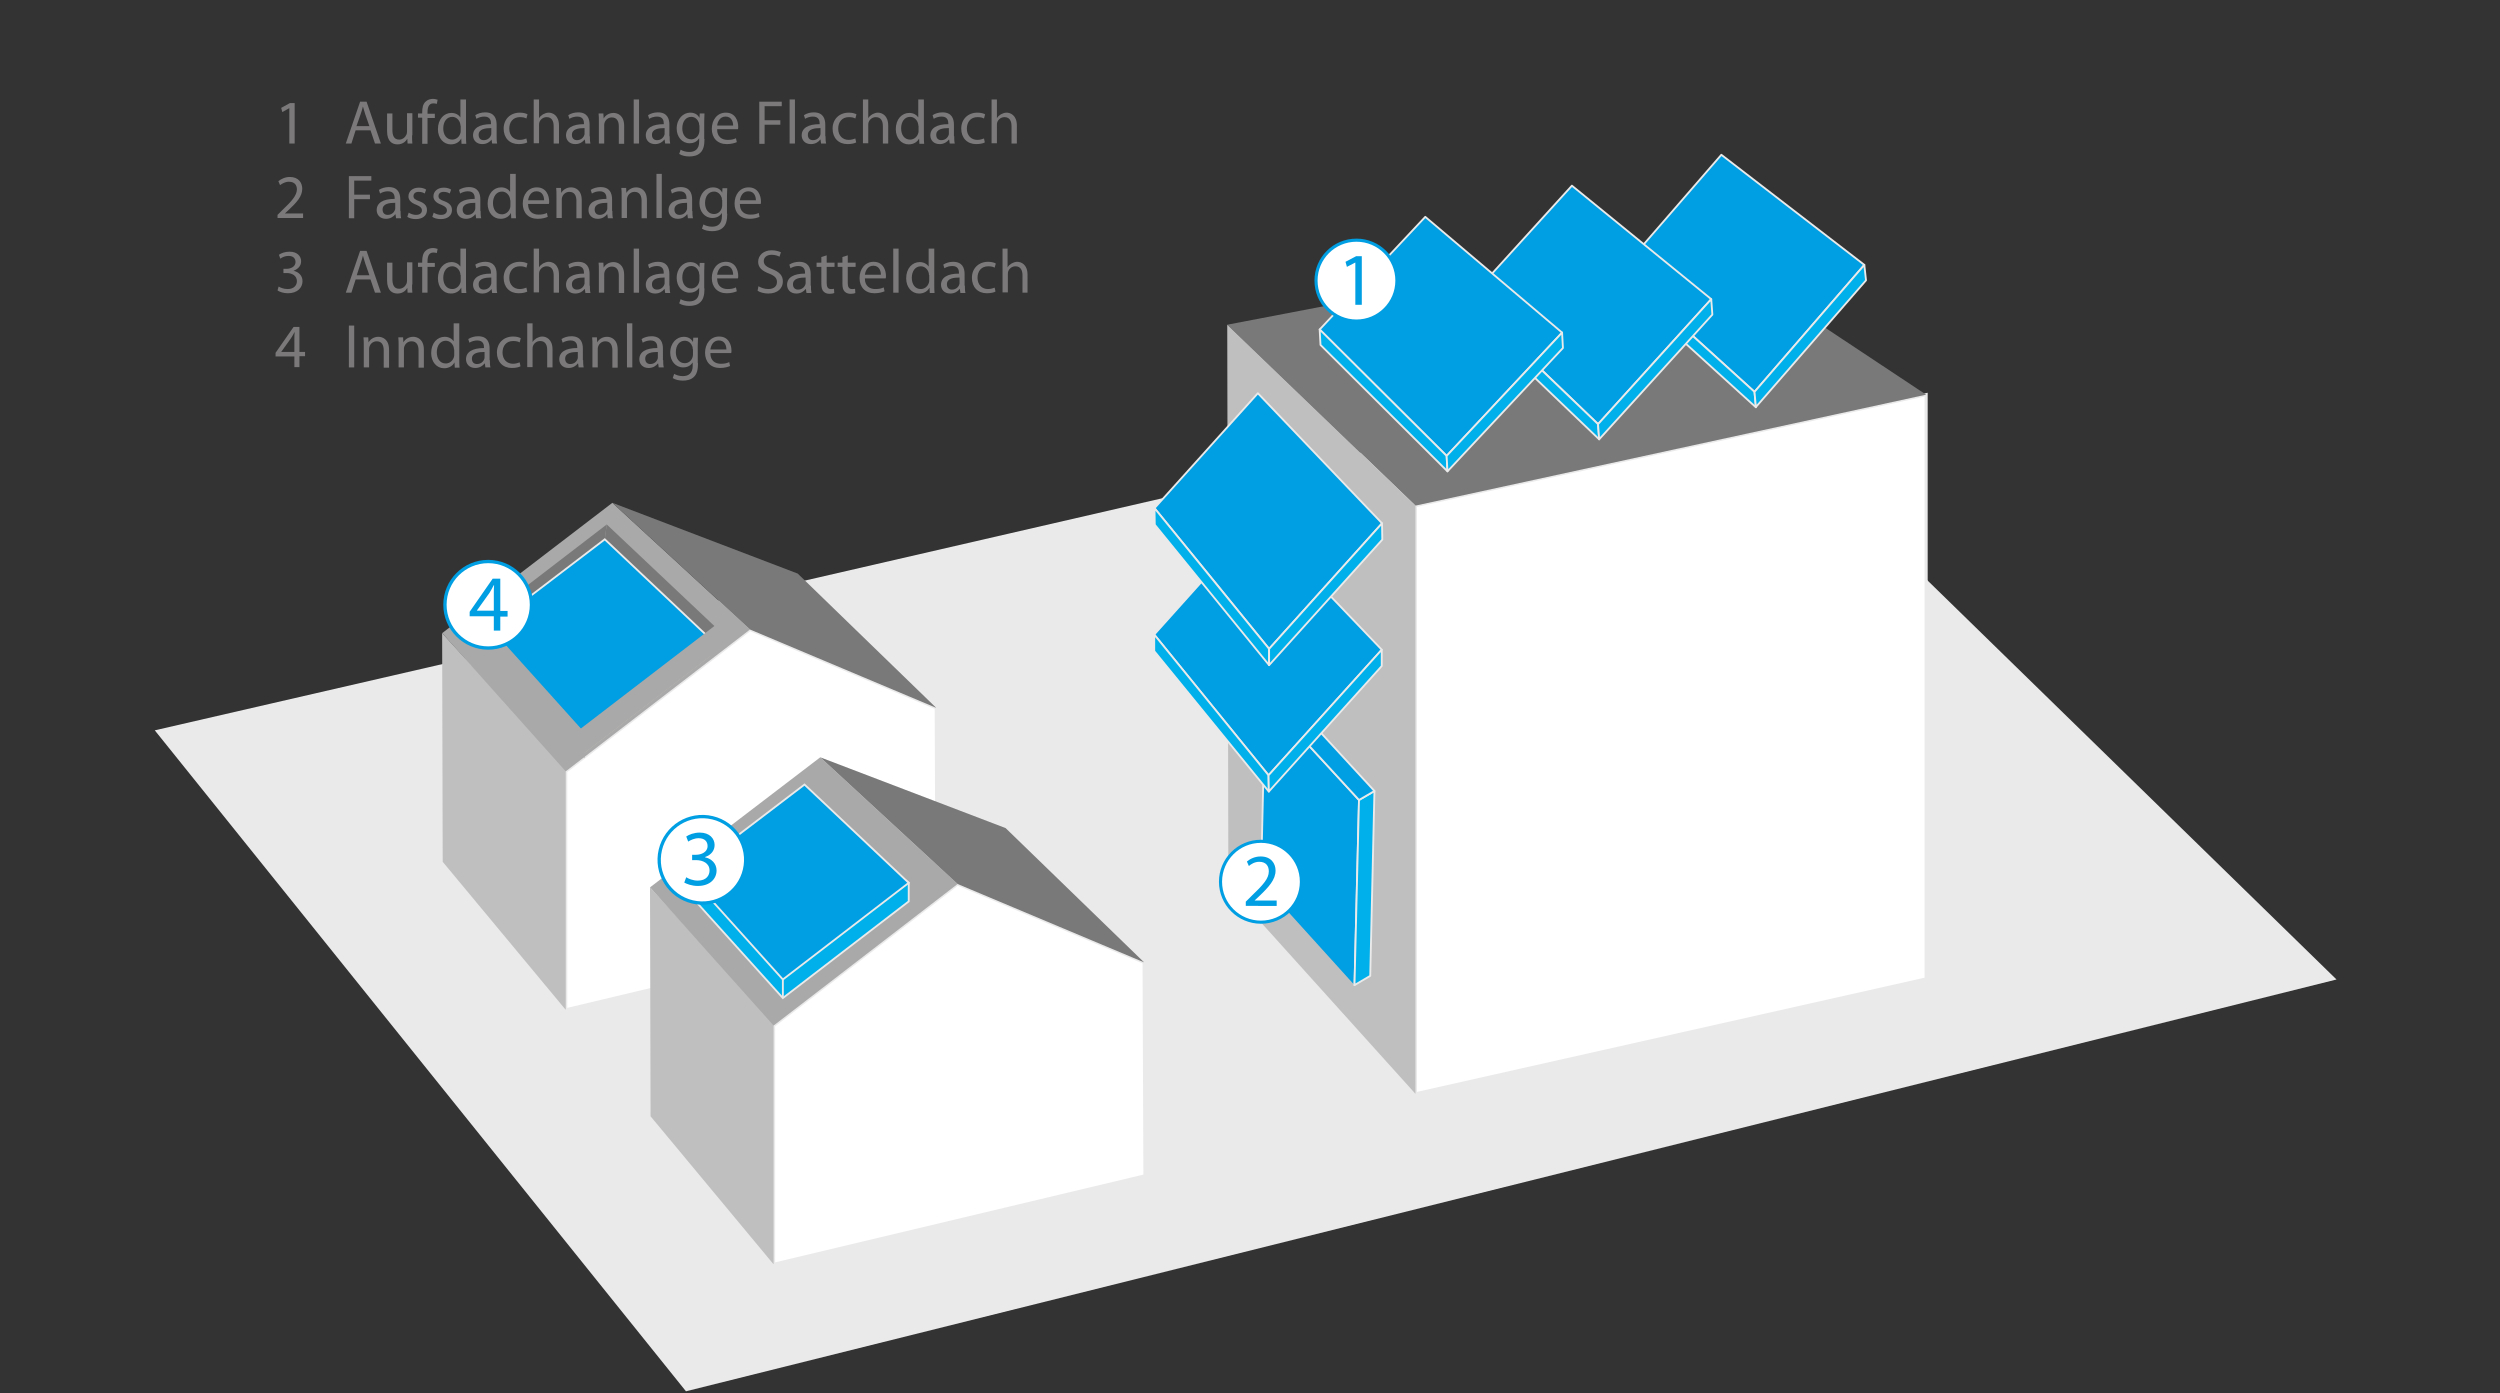 <?xml version="1.0" encoding="utf-8"?>
<!-- Generator: Adobe Illustrator 23.1.0, SVG Export Plug-In . SVG Version: 6.00 Build 0)  -->
<svg version="1.1" id="Ebene_1" xmlns="http://www.w3.org/2000/svg" xmlns:xlink="http://www.w3.org/1999/xlink" x="0px" y="0px"
	 width="890px" height="496px" viewBox="0 0 890 496" style="enable-background:new 0 0 890 496;" xml:space="preserve">
<rect x="0" y="0" width="890" height="496" fill="#333333" stroke="none"/>
<style type="text/css">
	.st0{fill:#EAEAEA;}
	.st1{fill:#FFFFFF;}
	.st2{fill:none;stroke:#EAEAEA;stroke-width:1.107;stroke-miterlimit:10;}
	.st3{fill:#7A7979;}
	.st4{fill:#C0BFBF;}
	.st5{fill:#009EE2;}
	.st6{fill:none;stroke:#EAEAEA;stroke-width:0.664;stroke-linecap:round;stroke-linejoin:round;stroke-miterlimit:10;}
	.st7{fill:#00B0EA;}
	.st8{clip-path:url(#SVGID_2_);fill:#FFFFFF;}
	.st9{clip-path:url(#SVGID_2_);fill:none;stroke:#009EE2;stroke-width:1.107;}
	.st10{clip-path:url(#SVGID_4_);fill:#FFFFFF;}
	.st11{clip-path:url(#SVGID_4_);fill:none;stroke:#009EE2;stroke-width:1.107;}
	.st12{clip-path:url(#SVGID_6_);fill:#FFFFFF;}
	.st13{clip-path:url(#SVGID_6_);fill:none;stroke:#EAEAEA;stroke-width:1.107;stroke-miterlimit:10;}
	.st14{clip-path:url(#SVGID_6_);fill:#C0BFBF;}
	.st15{clip-path:url(#SVGID_6_);fill:#A9A9A9;}
	.st16{clip-path:url(#SVGID_6_);fill:#7A7979;}
	.st17{clip-path:url(#SVGID_6_);fill:#00B0EA;}
	.st18{clip-path:url(#SVGID_6_);fill:none;stroke:#E4D6C0;stroke-width:0.356;stroke-miterlimit:10;}
	.st19{clip-path:url(#SVGID_6_);fill:none;stroke:#EAEAEA;stroke-width:0.664;stroke-miterlimit:10;}
	.st20{clip-path:url(#SVGID_6_);fill:#009EE2;}
	.st21{clip-path:url(#SVGID_6_);fill:none;stroke:#009EE2;stroke-width:1.18;}
	.st22{clip-path:url(#SVGID_8_);fill:#7A7979;}
	.st23{clip-path:url(#SVGID_8_);fill:#009EE2;}
	.st24{clip-path:url(#SVGID_8_);fill:none;stroke:#EAEAEA;stroke-width:0.664;stroke-miterlimit:10;}
	.st25{clip-path:url(#SVGID_8_);fill:#A9A9A9;}
	.st26{clip-path:url(#SVGID_8_);fill:#FFFFFF;}
	.st27{clip-path:url(#SVGID_8_);fill:none;stroke:#009EE2;stroke-width:1.18;}
	.st28{fill:#7B7979;}
</style>
<polygon class="st0" points="55.1,260 244.2,495.3 831.8,348.7 609.9,132.2 "/>
<polygon class="st1" points="685.7,348.5 503.9,389.4 503.9,180 685.7,140.5 "/>
<polygon class="st2" points="685.7,348.5 503.9,389.4 503.9,180 685.7,140.5 "/>
<polygon class="st3" points="685.7,140.5 503.9,180 436.9,115.6 600.8,84.2 "/>
<polygon class="st4" points="503.9,180 503.9,389.4 437.3,315.5 436.9,115.6 "/>
<polyline class="st5" points="448.9,313.9 450.4,248.5 483.8,284.8 482.2,350.7 "/>
<polyline class="st6" points="448.9,313.9 450.4,248.5 483.8,284.8 482.2,350.7 "/>
<polygon class="st7" points="482.2,350.7 487.8,347.4 489.3,281.6 483.8,284.8 "/>
<polygon class="st6" points="482.2,350.7 487.8,347.4 489.3,281.6 483.8,284.8 "/>
<polygon class="st5" points="455.9,245.3 450.4,248.5 483.8,284.8 489.3,281.6 "/>
<polygon class="st6" points="455.9,245.3 450.4,248.5 483.8,284.8 489.3,281.6 "/>
<polygon class="st5" points="447.6,185 410.9,225.9 431.2,250.9 451.6,276 491.9,231.3 "/>
<polygon class="st6" points="447.6,185 410.9,225.9 431.2,250.9 451.6,276 491.9,231.3 "/>
<polygon class="st7" points="410.9,225.9 410.9,231.8 451.7,281.8 451.6,276 "/>
<polygon class="st6" points="410.9,225.9 410.9,231.8 451.7,281.8 451.6,276 "/>
<polygon class="st7" points="451.7,281.8 491.9,237.1 491.9,231.3 451.6,276 "/>
<polygon class="st6" points="451.7,281.8 491.9,237.1 491.9,231.3 451.6,276 "/>
<polygon class="st5" points="447.8,140 411,180.9 431.4,205.9 451.8,231 492,186.3 "/>
<polygon class="st6" points="447.8,140 411,180.9 431.4,205.9 451.8,231 492,186.3 "/>
<polygon class="st7" points="411,180.9 411.1,186.8 451.8,236.8 451.8,231 "/>
<polygon class="st6" points="411,180.9 411.1,186.8 451.8,236.8 451.8,231 "/>
<polygon class="st7" points="451.8,236.8 492.1,192.1 492,186.3 451.8,231 "/>
<polygon class="st6" points="451.8,236.8 492.1,192.1 492,186.3 451.8,231 "/>
<polygon class="st5" points="612.8,55.1 577,96.4 600.8,117.9 624.6,139.5 663.7,94.3 "/>
<polygon class="st6" points="612.8,55.1 577,96.4 600.8,117.9 624.6,139.5 663.7,94.3 "/>
<polygon class="st7" points="577,96.4 577.6,101.9 625.1,145 624.6,139.5 "/>
<polygon class="st6" points="577,96.4 577.6,101.9 625.1,145 624.6,139.5 "/>
<polygon class="st7" points="625.1,144.9 664.3,99.8 663.7,94.3 624.6,139.5 "/>
<polygon class="st6" points="625.1,144.9 664.3,99.8 663.7,94.3 624.6,139.5 "/>
<polygon class="st5" points="559.6,66.1 522.7,106.7 545.8,128.8 568.9,151 609.2,106.5 "/>
<polygon class="st6" points="559.6,66.1 522.7,106.7 545.8,128.8 568.9,151 609.2,106.5 "/>
<polygon class="st7" points="522.7,106.7 523.1,112.2 569.3,156.4 568.9,151 "/>
<polygon class="st6" points="522.7,106.7 523.1,112.2 569.3,156.4 568.9,151 "/>
<polygon class="st7" points="569.3,156.4 609.6,112 609.2,106.5 568.9,151 "/>
<polygon class="st6" points="569.3,156.4 609.6,112 609.2,106.5 568.9,151 "/>
<polygon class="st5" points="507.4,77.2 469.8,117.3 492.4,139.8 515,162.3 556.1,118.4 "/>
<polygon class="st6" points="507.4,77.2 469.8,117.3 492.4,139.8 515,162.3 556.1,118.4 "/>
<polygon class="st7" points="469.8,117.3 470.1,122.8 515.3,167.8 515,162.3 "/>
<polygon class="st6" points="469.8,117.3 470.1,122.8 515.3,167.8 515,162.3 "/>
<polygon class="st7" points="515.3,167.8 556.4,123.9 556.1,118.4 515,162.3 "/>
<polygon class="st6" points="515.3,167.8 556.4,123.9 556.1,118.4 515,162.3 "/>
<g>
	<defs>
		<rect id="SVGID_1_" x="55.1" width="776.8" height="496"/>
	</defs>
	<clipPath id="SVGID_2_">
		<use xlink:href="#SVGID_1_"  style="overflow:visible;"/>
	</clipPath>
	<path class="st8" d="M497.3,99.9c0,7.9-6.4,14.4-14.4,14.4c-7.9,0-14.4-6.4-14.4-14.4c0-7.9,6.4-14.4,14.4-14.4
		C490.8,85.5,497.3,91.9,497.3,99.9"/>
	<circle class="st9" cx="482.9" cy="99.9" r="14.4"/>
</g>
<g>
	<path class="st5" d="M482.6,93.4L482.6,93.4l-3.1,1.6l-0.5-1.8l3.8-2h2v17.3h-2.3V93.4z"/>
</g>
<g>
	<defs>
		<rect id="SVGID_3_" x="55.1" width="776.8" height="496"/>
	</defs>
	<clipPath id="SVGID_4_">
		<use xlink:href="#SVGID_3_"  style="overflow:visible;"/>
	</clipPath>
	<path class="st10" d="M463.3,313.9c0,7.9-6.4,14.4-14.4,14.4c-7.9,0-14.4-6.4-14.4-14.4s6.4-14.4,14.4-14.4
		C456.8,299.5,463.3,305.9,463.3,313.9"/>
	<circle class="st11" cx="448.9" cy="313.9" r="14.4"/>
</g>
<g>
	<path class="st5" d="M443.5,322.4V321l1.8-1.8c4.4-4.2,6.4-6.4,6.4-9c0-1.8-0.9-3.4-3.4-3.4c-1.6,0-2.9,0.8-3.7,1.5l-0.7-1.6
		c1.2-1,2.9-1.8,4.9-1.8c3.7,0,5.3,2.5,5.3,5c0,3.2-2.3,5.8-6,9.3l-1.4,1.3v0.1h7.8v1.9H443.5z"/>
</g>
<g>
	<defs>
		<rect id="SVGID_5_" x="55.1" width="776.8" height="496"/>
	</defs>
	<clipPath id="SVGID_6_">
		<use xlink:href="#SVGID_5_"  style="overflow:visible;"/>
	</clipPath>
	<polygon class="st12" points="201.4,274.6 201.4,359.5 333.6,328 333.3,252 267,224.1 	"/>
	<polygon class="st13" points="201.4,274.6 201.4,359.5 333.6,328 333.3,252 267,224.1 	"/>
	<polygon class="st14" points="157.6,306.8 201.4,359.5 201.4,273.5 157.4,225.4 	"/>
	<polygon class="st15" points="157.4,225.4 201.4,274.6 267,224.1 218,179 	"/>
	<polygon class="st16" points="267,224.1 333.3,252 284,204.2 218,179 	"/>
	<polygon class="st17" points="252.4,233.6 207.6,268.1 173.7,230.4 173.7,223.7 215.3,198.7 252.4,227 	"/>
	<polygon class="st18" points="252.4,233.6 207.6,268.1 173.7,230.4 173.7,223.7 215.3,198.7 252.4,227 	"/>
	<line class="st18" x1="204.7" y1="258.1" x2="204.7" y2="264.8"/>
	<polygon class="st12" points="275.4,365.1 275.4,450.1 407.6,418.6 407.3,342.6 340.9,314.7 	"/>
	<polygon class="st13" points="275.4,365.1 275.4,450.1 407.6,418.6 407.3,342.6 340.9,314.7 	"/>
	<polygon class="st14" points="231.6,397.4 275.4,450.1 275.4,364.1 231.4,315.9 	"/>
	<polygon class="st15" points="231.4,315.9 275.4,365.1 340.9,314.7 292,269.6 	"/>
	<polygon class="st16" points="340.9,314.7 407.3,342.6 358,294.8 292,269.6 	"/>
	<polygon class="st17" points="323.5,320.9 278.7,355.3 244.8,317.7 244.8,311 286.4,285.9 323.5,314.3 	"/>
	<polygon class="st19" points="323.5,320.9 278.7,355.3 244.8,317.7 244.8,311 286.4,285.9 323.5,314.3 	"/>
	<polygon class="st20" points="323.5,314.3 278.7,348.7 244.8,311 286.4,279.3 	"/>
	<polygon class="st19" points="323.5,314.3 278.7,348.7 244.8,311 286.4,279.3 	"/>
	<line class="st19" x1="278.7" y1="348.7" x2="278.7" y2="355.3"/>
	<path class="st12" d="M265.4,306c0,8.5-6.9,15.4-15.4,15.4s-15.4-6.9-15.4-15.4c0-8.5,6.9-15.4,15.4-15.4S265.4,297.5,265.4,306"/>
	
		<ellipse transform="matrix(0.23 -0.973 0.973 0.23 -105.195 479.065)" class="st21" cx="250.1" cy="306" rx="15.4" ry="15.4"/>
</g>
<g>
	<path class="st5" d="M244.3,312.3c0.7,0.5,2.4,1.2,4.1,1.2c3.2,0,4.2-2,4.2-3.6c0-2.6-2.4-3.7-4.8-3.7h-1.4v-1.9h1.4
		c1.8,0,4.1-0.9,4.1-3.1c0-1.5-0.9-2.8-3.2-2.8c-1.5,0-2.9,0.7-3.7,1.2l-0.7-1.8c1-0.7,2.8-1.4,4.8-1.4c3.6,0,5.3,2.2,5.3,4.4
		c0,1.9-1.1,3.5-3.4,4.3v0.1c2.3,0.5,4.1,2.2,4.1,4.7c0,2.9-2.3,5.5-6.7,5.5c-2.1,0-3.9-0.7-4.8-1.2L244.3,312.3z"/>
</g>
<g>
	<defs>
		<rect id="SVGID_7_" x="55.1" width="776.8" height="496"/>
	</defs>
	<clipPath id="SVGID_8_">
		<use xlink:href="#SVGID_7_"  style="overflow:visible;"/>
	</clipPath>
	<polygon class="st22" points="215.3,192 216,186.7 172.5,220.1 173.7,223.7 	"/>
	<polygon class="st22" points="216,186.7 255,223.5 254.3,228.8 215.3,192 	"/>
	<polygon class="st23" points="252.4,227 207.6,261.4 173.7,223.7 215.3,192 	"/>
	<polygon class="st24" points="252.4,227 207.6,261.4 173.7,223.7 215.3,192 	"/>
	<polygon class="st25" points="259.1,228.8 204.5,270.8 204.5,261.1 259.1,219.2 	"/>
	<polygon class="st25" points="208.1,260.8 208.1,269.9 171.6,229.3 171.6,220.2 	"/>
	<path class="st26" d="M189.2,215.3c0,8.5-6.9,15.4-15.4,15.4c-8.5,0-15.4-6.9-15.4-15.4c0-8.5,6.9-15.4,15.4-15.4
		C182.3,199.9,189.2,206.8,189.2,215.3"/>
	<path class="st27" d="M189.2,215.3c0,8.5-6.9,15.4-15.4,15.4c-8.5,0-15.4-6.9-15.4-15.4c0-8.5,6.9-15.4,15.4-15.4
		C182.3,199.9,189.2,206.8,189.2,215.3z"/>
</g>
<g>
	<path class="st5" d="M175.8,224.4v-5h-8.6v-1.6l8.2-11.8h2.7v11.5h2.6v2h-2.6v5H175.8z M175.8,217.4v-6.2c0-1,0-1.9,0.1-2.9h-0.1
		c-0.6,1.1-1,1.9-1.5,2.7l-4.5,6.3v0.1H175.8z"/>
</g>
<g>
	<path class="st28" d="M103,38.5L103,38.5l-2.5,1.4l-0.4-1.5l3.1-1.7h1.7v14.4H103V38.5z"/>
	<path class="st28" d="M126.6,46.4l-1.5,4.7h-2l5.1-14.9h2.3l5.1,14.9h-2.1l-1.6-4.7H126.6z M131.5,44.9l-1.5-4.3
		c-0.3-1-0.6-1.9-0.8-2.7h0c-0.2,0.9-0.5,1.8-0.8,2.7l-1.5,4.3H131.5z"/>
	<path class="st28" d="M146.7,48.2c0,1.1,0,2.1,0.1,2.9h-1.7l-0.1-1.7h0c-0.5,0.9-1.6,2-3.5,2c-1.7,0-3.7-0.9-3.7-4.7v-6.3h1.9v5.9
		c0,2,0.6,3.4,2.4,3.4c1.3,0,2.2-0.9,2.6-1.8c0.1-0.3,0.2-0.6,0.2-1v-6.6h1.9V48.2z"/>
	<path class="st28" d="M150.3,51.1v-9.2h-1.5v-1.5h1.5v-0.5c0-1.5,0.3-2.9,1.2-3.7c0.7-0.7,1.7-1,2.6-1c0.7,0,1.3,0.2,1.7,0.3
		l-0.3,1.5c-0.3-0.1-0.7-0.2-1.2-0.2c-1.7,0-2.1,1.5-2.1,3.1v0.6h2.6v1.5h-2.6v9.2H150.3z"/>
	<path class="st28" d="M165.9,35.4v13c0,1,0,2,0.1,2.8h-1.7l-0.1-1.9h0c-0.6,1.2-1.9,2.1-3.7,2.1c-2.6,0-4.6-2.2-4.6-5.4
		c0-3.6,2.2-5.8,4.8-5.8c1.6,0,2.7,0.8,3.2,1.6h0v-6.4H165.9z M163.9,44.7c0-0.2,0-0.6-0.1-0.8c-0.3-1.2-1.4-2.3-2.8-2.3
		c-2,0-3.2,1.8-3.2,4.1c0,2.2,1.1,4,3.2,4c1.3,0,2.5-0.9,2.9-2.3c0.1-0.3,0.1-0.5,0.1-0.8V44.7z"/>
	<path class="st28" d="M176.8,48.5c0,0.9,0,1.8,0.2,2.6h-1.8l-0.2-1.4H175c-0.6,0.8-1.7,1.6-3.3,1.6c-2.2,0-3.3-1.5-3.3-3.1
		c0-2.6,2.3-4,6.4-4v-0.2c0-0.9-0.2-2.5-2.4-2.5c-1,0-2,0.3-2.8,0.8l-0.4-1.3c0.9-0.6,2.2-1,3.5-1c3.3,0,4.1,2.2,4.1,4.4V48.5z
		 M174.9,45.6c-2.1,0-4.5,0.3-4.5,2.4c0,1.3,0.8,1.9,1.8,1.9c1.4,0,2.3-0.9,2.6-1.8c0.1-0.2,0.1-0.4,0.1-0.6V45.6z"/>
	<path class="st28" d="M187.7,50.7c-0.5,0.3-1.6,0.6-3.1,0.6c-3.2,0-5.3-2.2-5.3-5.5c0-3.3,2.3-5.7,5.8-5.7c1.2,0,2.2,0.3,2.7,0.6
		l-0.4,1.5c-0.5-0.3-1.2-0.5-2.3-0.5c-2.5,0-3.8,1.8-3.8,4.1c0,2.5,1.6,4,3.7,4c1.1,0,1.8-0.3,2.4-0.5L187.7,50.7z"/>
	<path class="st28" d="M190,35.4h1.9v6.7h0c0.3-0.6,0.8-1,1.4-1.4c0.6-0.3,1.3-0.6,2-0.6c1.4,0,3.7,0.9,3.7,4.6v6.4h-1.9v-6.2
		c0-1.7-0.6-3.2-2.5-3.2c-1.3,0-2.3,0.9-2.6,1.9c-0.1,0.3-0.1,0.6-0.1,0.9v6.5H190V35.4z"/>
	<path class="st28" d="M210,48.5c0,0.9,0,1.8,0.2,2.6h-1.8l-0.2-1.4h-0.1c-0.6,0.8-1.7,1.6-3.3,1.6c-2.2,0-3.3-1.5-3.3-3.1
		c0-2.6,2.3-4,6.4-4v-0.2c0-0.9-0.2-2.5-2.4-2.5c-1,0-2,0.3-2.8,0.8l-0.4-1.3c0.9-0.6,2.2-1,3.5-1c3.3,0,4.1,2.2,4.1,4.4V48.5z
		 M208.1,45.6c-2.1,0-4.5,0.3-4.5,2.4c0,1.3,0.8,1.9,1.8,1.9c1.4,0,2.3-0.9,2.6-1.8c0.1-0.2,0.1-0.4,0.1-0.6V45.6z"/>
	<path class="st28" d="M213.2,43.3c0-1.1,0-2-0.1-2.9h1.7l0.1,1.8h0c0.5-1,1.8-2,3.5-2c1.5,0,3.8,0.9,3.8,4.6v6.4h-1.9v-6.2
		c0-1.7-0.6-3.2-2.5-3.2c-1.3,0-2.3,0.9-2.6,2c-0.1,0.2-0.1,0.6-0.1,0.9v6.4h-1.9V43.3z"/>
	<path class="st28" d="M225.6,35.4h1.9v15.7h-1.9V35.4z"/>
	<path class="st28" d="M238.4,48.5c0,0.9,0,1.8,0.2,2.6h-1.8l-0.2-1.4h-0.1c-0.6,0.8-1.7,1.6-3.3,1.6c-2.2,0-3.3-1.5-3.3-3.1
		c0-2.6,2.3-4,6.4-4v-0.2c0-0.9-0.2-2.5-2.4-2.5c-1,0-2,0.3-2.8,0.8l-0.4-1.3c0.9-0.6,2.2-1,3.5-1c3.3,0,4.1,2.2,4.1,4.4V48.5z
		 M236.6,45.6c-2.1,0-4.5,0.3-4.5,2.4c0,1.3,0.8,1.9,1.8,1.9c1.4,0,2.3-0.9,2.6-1.8c0.1-0.2,0.1-0.4,0.1-0.6V45.6z"/>
	<path class="st28" d="M250.8,49.5c0,2.5-0.5,4-1.5,4.9c-1,1-2.5,1.3-3.9,1.3c-1.3,0-2.7-0.3-3.6-0.9l0.5-1.5
		c0.7,0.4,1.8,0.8,3.1,0.8c2,0,3.5-1,3.5-3.7v-1.2h0c-0.6,1-1.7,1.8-3.4,1.8c-2.7,0-4.6-2.3-4.6-5.2c0-3.6,2.4-5.7,4.8-5.7
		c1.9,0,2.9,1,3.3,1.9h0l0.1-1.6h1.7c0,0.8-0.1,1.6-0.1,2.9V49.5z M248.9,44.6c0-0.3,0-0.6-0.1-0.9c-0.4-1.1-1.3-2.1-2.7-2.1
		c-1.9,0-3.2,1.6-3.2,4.1c0,2.1,1.1,3.9,3.2,3.9c1.2,0,2.3-0.8,2.7-2c0.1-0.3,0.2-0.7,0.2-1V44.6z"/>
	<path class="st28" d="M255.3,46.1c0,2.6,1.7,3.7,3.7,3.7c1.4,0,2.2-0.2,3-0.6l0.3,1.4c-0.7,0.3-1.9,0.7-3.6,0.7
		c-3.3,0-5.3-2.2-5.3-5.4c0-3.2,1.9-5.8,5-5.8c3.5,0,4.4,3.1,4.4,5c0,0.4,0,0.7-0.1,0.9H255.3z M261,44.7c0-1.2-0.5-3.2-2.7-3.2
		c-2,0-2.8,1.8-3,3.2H261z"/>
	<path class="st28" d="M270.3,36.2h8v1.6h-6.1v5h5.6v1.6h-5.6v6.8h-1.9V36.2z"/>
	<path class="st28" d="M281.1,35.4h1.9v15.7h-1.9V35.4z"/>
	<path class="st28" d="M293.9,48.5c0,0.9,0,1.8,0.2,2.6h-1.8l-0.2-1.4h-0.1c-0.6,0.8-1.7,1.6-3.3,1.6c-2.2,0-3.3-1.5-3.3-3.1
		c0-2.6,2.3-4,6.4-4v-0.2c0-0.9-0.2-2.5-2.4-2.5c-1,0-2,0.3-2.8,0.8l-0.4-1.3c0.9-0.6,2.2-1,3.5-1c3.3,0,4.1,2.2,4.1,4.4V48.5z
		 M292.1,45.6c-2.1,0-4.5,0.3-4.5,2.4c0,1.3,0.8,1.9,1.8,1.9c1.4,0,2.3-0.9,2.6-1.8c0.1-0.2,0.1-0.4,0.1-0.6V45.6z"/>
	<path class="st28" d="M304.8,50.7c-0.5,0.3-1.6,0.6-3.1,0.6c-3.2,0-5.3-2.2-5.3-5.5c0-3.3,2.3-5.7,5.8-5.7c1.2,0,2.2,0.3,2.7,0.6
		l-0.4,1.5c-0.5-0.3-1.2-0.5-2.3-0.5c-2.5,0-3.8,1.8-3.8,4.1c0,2.5,1.6,4,3.7,4c1.1,0,1.8-0.3,2.4-0.5L304.8,50.7z"/>
	<path class="st28" d="M307.2,35.4h1.9v6.7h0c0.3-0.6,0.8-1,1.4-1.4c0.6-0.3,1.3-0.6,2-0.6c1.4,0,3.7,0.9,3.7,4.6v6.4h-1.9v-6.2
		c0-1.7-0.6-3.2-2.5-3.2c-1.3,0-2.3,0.9-2.6,1.9c-0.1,0.3-0.1,0.6-0.1,0.9v6.5h-1.9V35.4z"/>
	<path class="st28" d="M328.9,35.4v13c0,1,0,2,0.1,2.8h-1.7l-0.1-1.9h0c-0.6,1.2-1.9,2.1-3.7,2.1c-2.6,0-4.6-2.2-4.6-5.4
		c0-3.6,2.2-5.8,4.8-5.8c1.6,0,2.7,0.8,3.2,1.6h0v-6.4H328.9z M326.9,44.7c0-0.2,0-0.6-0.1-0.8c-0.3-1.2-1.4-2.3-2.8-2.3
		c-2,0-3.2,1.8-3.2,4.1c0,2.2,1.1,4,3.2,4c1.3,0,2.5-0.9,2.9-2.3c0.1-0.3,0.1-0.5,0.1-0.8V44.7z"/>
	<path class="st28" d="M339.7,48.5c0,0.9,0,1.8,0.2,2.6h-1.8l-0.2-1.4h-0.1c-0.6,0.8-1.7,1.6-3.3,1.6c-2.2,0-3.3-1.5-3.3-3.1
		c0-2.6,2.3-4,6.4-4v-0.2c0-0.9-0.2-2.5-2.4-2.5c-1,0-2,0.3-2.8,0.8l-0.4-1.3c0.9-0.6,2.2-1,3.5-1c3.3,0,4.1,2.2,4.1,4.4V48.5z
		 M337.8,45.6c-2.1,0-4.5,0.3-4.5,2.4c0,1.3,0.8,1.9,1.8,1.9c1.4,0,2.3-0.9,2.6-1.8c0.1-0.2,0.1-0.4,0.1-0.6V45.6z"/>
	<path class="st28" d="M350.6,50.7c-0.5,0.3-1.6,0.6-3.1,0.6c-3.2,0-5.3-2.2-5.3-5.5c0-3.3,2.3-5.7,5.8-5.7c1.2,0,2.2,0.3,2.7,0.6
		l-0.4,1.5c-0.5-0.3-1.2-0.5-2.3-0.5c-2.5,0-3.8,1.8-3.8,4.1c0,2.5,1.6,4,3.7,4c1.1,0,1.8-0.3,2.4-0.5L350.6,50.7z"/>
	<path class="st28" d="M353,35.4h1.9v6.7h0c0.3-0.6,0.8-1,1.4-1.4c0.6-0.3,1.3-0.6,2-0.6c1.4,0,3.7,0.9,3.7,4.6v6.4h-1.9v-6.2
		c0-1.7-0.6-3.2-2.5-3.2c-1.3,0-2.3,0.9-2.6,1.9c-0.1,0.3-0.1,0.6-0.1,0.9v6.5H353V35.4z"/>
</g>
<g>
	<path class="st28" d="M98.8,77.7v-1.2l1.5-1.5c3.7-3.5,5.3-5.4,5.4-7.5c0-1.5-0.7-2.8-2.9-2.8c-1.3,0-2.4,0.7-3.1,1.2l-0.6-1.4
		c1-0.8,2.4-1.5,4.1-1.5c3.1,0,4.4,2.1,4.4,4.2c0,2.7-1.9,4.8-5,7.7l-1.2,1.1v0h6.5v1.6H98.8z"/>
	<path class="st28" d="M124.2,62.7h8v1.6h-6.1v5h5.6v1.6h-5.6v6.8h-1.9V62.7z"/>
	<path class="st28" d="M142.6,75.1c0,0.9,0,1.8,0.2,2.6H141l-0.2-1.4h-0.1c-0.6,0.8-1.7,1.6-3.3,1.6c-2.2,0-3.3-1.5-3.3-3.1
		c0-2.6,2.3-4,6.4-4v-0.2c0-0.9-0.2-2.5-2.4-2.5c-1,0-2,0.3-2.8,0.8l-0.4-1.3c0.9-0.6,2.2-1,3.5-1c3.3,0,4.1,2.2,4.1,4.4V75.1z
		 M140.7,72.2c-2.1,0-4.5,0.3-4.5,2.4c0,1.3,0.8,1.9,1.8,1.9c1.4,0,2.3-0.9,2.6-1.8c0.1-0.2,0.1-0.4,0.1-0.6V72.2z"/>
	<path class="st28" d="M145.5,75.7c0.6,0.4,1.6,0.8,2.6,0.8c1.4,0,2.1-0.7,2.1-1.6c0-0.9-0.6-1.4-2-2c-1.9-0.7-2.8-1.7-2.8-3
		c0-1.7,1.4-3.1,3.7-3.1c1.1,0,2,0.3,2.6,0.7l-0.5,1.4c-0.4-0.3-1.2-0.6-2.2-0.6c-1.2,0-1.8,0.7-1.8,1.5c0,0.9,0.6,1.3,2,1.8
		c1.9,0.7,2.8,1.6,2.8,3.2c0,1.9-1.5,3.2-4,3.2c-1.2,0-2.3-0.3-3-0.8L145.5,75.7z"/>
	<path class="st28" d="M154.4,75.7c0.6,0.4,1.6,0.8,2.6,0.8c1.4,0,2.1-0.7,2.1-1.6c0-0.9-0.6-1.4-2-2c-1.9-0.7-2.8-1.7-2.8-3
		c0-1.7,1.4-3.1,3.7-3.1c1.1,0,2,0.3,2.6,0.7l-0.5,1.4c-0.4-0.3-1.2-0.6-2.2-0.6c-1.2,0-1.8,0.7-1.8,1.5c0,0.9,0.6,1.3,2,1.8
		c1.9,0.7,2.8,1.6,2.8,3.2c0,1.9-1.5,3.2-4,3.2c-1.2,0-2.3-0.3-3-0.8L154.4,75.7z"/>
	<path class="st28" d="M171.1,75.1c0,0.9,0,1.8,0.2,2.6h-1.8l-0.2-1.4h-0.1c-0.6,0.8-1.7,1.6-3.3,1.6c-2.2,0-3.3-1.5-3.3-3.1
		c0-2.6,2.3-4,6.4-4v-0.2c0-0.9-0.2-2.5-2.4-2.5c-1,0-2,0.3-2.8,0.8l-0.4-1.3c0.9-0.6,2.2-1,3.5-1c3.3,0,4.1,2.2,4.1,4.4V75.1z
		 M169.2,72.2c-2.1,0-4.5,0.3-4.5,2.4c0,1.3,0.8,1.9,1.8,1.9c1.4,0,2.3-0.9,2.6-1.8c0.1-0.2,0.1-0.4,0.1-0.6V72.2z"/>
	<path class="st28" d="M183.6,61.9v13c0,1,0,2,0.1,2.8h-1.7l-0.1-1.9h0c-0.6,1.2-1.9,2.1-3.7,2.1c-2.6,0-4.6-2.2-4.6-5.4
		c0-3.6,2.2-5.8,4.8-5.8c1.6,0,2.7,0.8,3.2,1.6h0v-6.4H183.6z M181.6,71.3c0-0.2,0-0.6-0.1-0.8c-0.3-1.2-1.4-2.3-2.8-2.3
		c-2,0-3.2,1.8-3.2,4.1c0,2.2,1.1,4,3.2,4c1.3,0,2.5-0.9,2.9-2.3c0.1-0.3,0.1-0.5,0.1-0.8V71.3z"/>
	<path class="st28" d="M188,72.7c0,2.6,1.7,3.7,3.7,3.7c1.4,0,2.2-0.2,3-0.6l0.3,1.4c-0.7,0.3-1.9,0.7-3.6,0.7
		c-3.3,0-5.3-2.2-5.3-5.4c0-3.2,1.9-5.8,5-5.8c3.5,0,4.4,3.1,4.4,5c0,0.4,0,0.7-0.1,0.9H188z M193.7,71.3c0-1.2-0.5-3.2-2.7-3.2
		c-2,0-2.8,1.8-3,3.2H193.7z"/>
	<path class="st28" d="M198.1,69.8c0-1.1,0-2-0.1-2.9h1.7l0.1,1.8h0c0.5-1,1.8-2,3.5-2c1.5,0,3.8,0.9,3.8,4.6v6.4h-1.9v-6.2
		c0-1.7-0.6-3.2-2.5-3.2c-1.3,0-2.3,0.9-2.6,2c-0.1,0.2-0.1,0.6-0.1,0.9v6.4h-1.9V69.8z"/>
	<path class="st28" d="M218,75.1c0,0.9,0,1.8,0.2,2.6h-1.8l-0.2-1.4h-0.1c-0.6,0.8-1.7,1.6-3.3,1.6c-2.2,0-3.3-1.5-3.3-3.1
		c0-2.6,2.3-4,6.4-4v-0.2c0-0.9-0.2-2.5-2.4-2.5c-1,0-2,0.3-2.8,0.8l-0.4-1.3c0.9-0.6,2.2-1,3.5-1c3.3,0,4.1,2.2,4.1,4.4V75.1z
		 M216.2,72.2c-2.1,0-4.5,0.3-4.5,2.4c0,1.3,0.8,1.9,1.8,1.9c1.4,0,2.3-0.9,2.6-1.8c0.1-0.2,0.1-0.4,0.1-0.6V72.2z"/>
	<path class="st28" d="M221.3,69.8c0-1.1,0-2-0.1-2.9h1.7l0.1,1.8h0c0.5-1,1.8-2,3.5-2c1.5,0,3.8,0.9,3.8,4.6v6.4h-1.9v-6.2
		c0-1.7-0.6-3.2-2.5-3.2c-1.3,0-2.3,0.9-2.6,2c-0.1,0.2-0.1,0.6-0.1,0.9v6.4h-1.9V69.8z"/>
	<path class="st28" d="M233.7,61.9h1.9v15.7h-1.9V61.9z"/>
	<path class="st28" d="M246.5,75.1c0,0.9,0,1.8,0.2,2.6h-1.8l-0.2-1.4h-0.1c-0.6,0.8-1.7,1.6-3.3,1.6c-2.2,0-3.3-1.5-3.3-3.1
		c0-2.6,2.3-4,6.4-4v-0.2c0-0.9-0.2-2.5-2.4-2.5c-1,0-2,0.3-2.8,0.8l-0.4-1.3c0.9-0.6,2.2-1,3.5-1c3.3,0,4.1,2.2,4.1,4.4V75.1z
		 M244.6,72.2c-2.1,0-4.5,0.3-4.5,2.4c0,1.3,0.8,1.9,1.8,1.9c1.4,0,2.3-0.9,2.6-1.8c0.1-0.2,0.1-0.4,0.1-0.6V72.2z"/>
	<path class="st28" d="M258.9,76.1c0,2.5-0.5,4-1.5,4.9c-1,1-2.5,1.3-3.9,1.3c-1.3,0-2.7-0.3-3.6-0.9l0.5-1.5
		c0.7,0.4,1.8,0.8,3.1,0.8c2,0,3.5-1,3.5-3.7v-1.2h0c-0.6,1-1.7,1.8-3.4,1.8c-2.7,0-4.6-2.3-4.6-5.2c0-3.6,2.4-5.7,4.8-5.7
		c1.9,0,2.9,1,3.3,1.9h0l0.1-1.6h1.7c0,0.8-0.1,1.6-0.1,2.9V76.1z M257,71.2c0-0.3,0-0.6-0.1-0.9c-0.4-1.1-1.3-2.1-2.7-2.1
		c-1.9,0-3.2,1.6-3.2,4.1c0,2.1,1.1,3.9,3.2,3.9c1.2,0,2.3-0.8,2.7-2c0.1-0.3,0.2-0.7,0.2-1V71.2z"/>
	<path class="st28" d="M263.4,72.7c0,2.6,1.7,3.7,3.7,3.7c1.4,0,2.2-0.2,3-0.6l0.3,1.4c-0.7,0.3-1.9,0.7-3.6,0.7
		c-3.3,0-5.3-2.2-5.3-5.4c0-3.2,1.9-5.8,5-5.8c3.5,0,4.4,3.1,4.4,5c0,0.4,0,0.7-0.1,0.9H263.4z M269.1,71.3c0-1.2-0.5-3.2-2.7-3.2
		c-2,0-2.8,1.8-3,3.2H269.1z"/>
</g>
<g>
	<path class="st28" d="M99.2,102c0.6,0.4,1.8,0.9,3.2,0.9c2.5,0,3.3-1.6,3.3-2.8c0-2-1.8-2.9-3.7-2.9h-1.1v-1.5h1.1
		c1.4,0,3.2-0.7,3.2-2.4c0-1.2-0.7-2.2-2.5-2.2c-1.2,0-2.3,0.5-2.9,1l-0.5-1.4c0.8-0.6,2.2-1.1,3.8-1.1c2.8,0,4.1,1.7,4.1,3.4
		c0,1.5-0.9,2.7-2.7,3.4v0c1.8,0.4,3.2,1.7,3.2,3.7c0,2.3-1.8,4.3-5.2,4.3c-1.6,0-3-0.5-3.7-1L99.2,102z"/>
	<path class="st28" d="M126.6,99.5l-1.5,4.7h-2l5.1-14.9h2.3l5.1,14.9h-2.1l-1.6-4.7H126.6z M131.5,98l-1.5-4.3
		c-0.3-1-0.6-1.9-0.8-2.7h0c-0.2,0.9-0.5,1.8-0.8,2.7L127,98H131.5z"/>
	<path class="st28" d="M146.7,101.3c0,1.1,0,2.1,0.1,2.9h-1.7l-0.1-1.7h0c-0.5,0.9-1.6,2-3.5,2c-1.7,0-3.7-0.9-3.7-4.7v-6.3h1.9v5.9
		c0,2,0.6,3.4,2.4,3.4c1.3,0,2.2-0.9,2.6-1.8c0.1-0.3,0.2-0.6,0.2-1v-6.6h1.9V101.3z"/>
	<path class="st28" d="M150.3,104.2V95h-1.5v-1.5h1.5V93c0-1.5,0.3-2.9,1.2-3.7c0.7-0.7,1.7-1,2.6-1c0.7,0,1.3,0.2,1.7,0.3l-0.3,1.5
		c-0.3-0.1-0.7-0.2-1.2-0.2c-1.7,0-2.1,1.5-2.1,3.1v0.6h2.6V95h-2.6v9.2H150.3z"/>
	<path class="st28" d="M165.9,88.5v13c0,1,0,2,0.1,2.8h-1.7l-0.1-1.9h0c-0.6,1.2-1.9,2.1-3.7,2.1c-2.6,0-4.6-2.2-4.6-5.4
		c0-3.6,2.2-5.8,4.8-5.8c1.6,0,2.7,0.8,3.2,1.6h0v-6.4H165.9z M163.9,97.9c0-0.2,0-0.6-0.1-0.8c-0.3-1.2-1.4-2.3-2.8-2.3
		c-2,0-3.2,1.8-3.2,4.1c0,2.2,1.1,4,3.2,4c1.3,0,2.5-0.9,2.9-2.3c0.1-0.3,0.1-0.5,0.1-0.8V97.9z"/>
	<path class="st28" d="M176.8,101.7c0,0.9,0,1.8,0.2,2.6h-1.8l-0.2-1.4H175c-0.6,0.8-1.7,1.6-3.3,1.6c-2.2,0-3.3-1.5-3.3-3.1
		c0-2.6,2.3-4,6.4-4v-0.2c0-0.9-0.2-2.5-2.4-2.5c-1,0-2,0.3-2.8,0.8l-0.4-1.3c0.9-0.6,2.2-1,3.5-1c3.3,0,4.1,2.2,4.1,4.4V101.7z
		 M174.9,98.8c-2.1,0-4.5,0.3-4.5,2.4c0,1.3,0.8,1.9,1.8,1.9c1.4,0,2.3-0.9,2.6-1.8c0.1-0.2,0.1-0.4,0.1-0.6V98.8z"/>
	<path class="st28" d="M187.7,103.8c-0.5,0.3-1.6,0.6-3.1,0.6c-3.2,0-5.3-2.2-5.3-5.5c0-3.3,2.3-5.7,5.8-5.7c1.2,0,2.2,0.3,2.7,0.6
		l-0.4,1.5c-0.5-0.3-1.2-0.5-2.3-0.5c-2.5,0-3.8,1.8-3.8,4.1c0,2.5,1.6,4,3.7,4c1.1,0,1.8-0.3,2.4-0.5L187.7,103.8z"/>
	<path class="st28" d="M190,88.5h1.9v6.7h0c0.3-0.6,0.8-1,1.4-1.4c0.6-0.3,1.3-0.6,2-0.6c1.4,0,3.7,0.9,3.7,4.6v6.4h-1.9v-6.2
		c0-1.7-0.6-3.2-2.5-3.2c-1.3,0-2.3,0.9-2.6,1.9c-0.1,0.3-0.1,0.6-0.1,0.9v6.5H190V88.5z"/>
	<path class="st28" d="M210,101.7c0,0.9,0,1.8,0.2,2.6h-1.8l-0.2-1.4h-0.1c-0.6,0.8-1.7,1.6-3.3,1.6c-2.2,0-3.3-1.5-3.3-3.1
		c0-2.6,2.3-4,6.4-4v-0.2c0-0.9-0.2-2.5-2.4-2.5c-1,0-2,0.3-2.8,0.8l-0.4-1.3c0.9-0.6,2.2-1,3.5-1c3.3,0,4.1,2.2,4.1,4.4V101.7z
		 M208.1,98.8c-2.1,0-4.5,0.3-4.5,2.4c0,1.3,0.8,1.9,1.8,1.9c1.4,0,2.3-0.9,2.6-1.8c0.1-0.2,0.1-0.4,0.1-0.6V98.8z"/>
	<path class="st28" d="M213.2,96.4c0-1.1,0-2-0.1-2.9h1.7l0.1,1.8h0c0.5-1,1.8-2,3.5-2c1.5,0,3.8,0.9,3.8,4.6v6.4h-1.9v-6.2
		c0-1.7-0.6-3.2-2.5-3.2c-1.3,0-2.3,0.9-2.6,2c-0.1,0.2-0.1,0.6-0.1,0.9v6.4h-1.9V96.4z"/>
	<path class="st28" d="M225.6,88.5h1.9v15.7h-1.9V88.5z"/>
	<path class="st28" d="M238.4,101.7c0,0.9,0,1.8,0.2,2.6h-1.8l-0.2-1.4h-0.1c-0.6,0.8-1.7,1.6-3.3,1.6c-2.2,0-3.3-1.5-3.3-3.1
		c0-2.6,2.3-4,6.4-4v-0.2c0-0.9-0.2-2.5-2.4-2.5c-1,0-2,0.3-2.8,0.8l-0.4-1.3c0.9-0.6,2.2-1,3.5-1c3.3,0,4.1,2.2,4.1,4.4V101.7z
		 M236.6,98.8c-2.1,0-4.5,0.3-4.5,2.4c0,1.3,0.8,1.9,1.8,1.9c1.4,0,2.3-0.9,2.6-1.8c0.1-0.2,0.1-0.4,0.1-0.6V98.8z"/>
	<path class="st28" d="M250.8,102.7c0,2.5-0.5,4-1.5,4.9c-1,1-2.5,1.3-3.9,1.3c-1.3,0-2.7-0.3-3.6-0.9l0.5-1.5
		c0.7,0.4,1.8,0.8,3.1,0.8c2,0,3.5-1,3.5-3.7v-1.2h0c-0.6,1-1.7,1.8-3.4,1.8c-2.7,0-4.6-2.3-4.6-5.2c0-3.6,2.4-5.7,4.8-5.7
		c1.9,0,2.9,1,3.3,1.9h0l0.1-1.6h1.7c0,0.8-0.1,1.6-0.1,2.9V102.7z M248.9,97.7c0-0.3,0-0.6-0.1-0.9c-0.4-1.1-1.3-2.1-2.7-2.1
		c-1.9,0-3.2,1.6-3.2,4.1c0,2.1,1.1,3.9,3.2,3.9c1.2,0,2.3-0.8,2.7-2c0.1-0.3,0.2-0.7,0.2-1V97.7z"/>
	<path class="st28" d="M255.3,99.2c0,2.6,1.7,3.7,3.7,3.7c1.4,0,2.2-0.2,3-0.6l0.3,1.4c-0.7,0.3-1.9,0.7-3.6,0.7
		c-3.3,0-5.3-2.2-5.3-5.4c0-3.2,1.9-5.8,5-5.8c3.5,0,4.4,3.1,4.4,5c0,0.4,0,0.7-0.1,0.9H255.3z M261,97.8c0-1.2-0.5-3.2-2.7-3.2
		c-2,0-2.8,1.8-3,3.2H261z"/>
	<path class="st28" d="M270,101.9c0.9,0.5,2.1,1,3.5,1c2,0,3.1-1,3.1-2.5c0-1.4-0.8-2.2-2.8-3c-2.4-0.9-3.9-2.1-3.9-4.2
		c0-2.3,1.9-4.1,4.8-4.1c1.5,0,2.6,0.4,3.3,0.7l-0.5,1.6c-0.5-0.3-1.5-0.7-2.8-0.7c-2,0-2.8,1.2-2.8,2.2c0,1.4,0.9,2.1,3,2.9
		c2.5,1,3.8,2.2,3.8,4.4c0,2.3-1.7,4.3-5.2,4.3c-1.4,0-3-0.4-3.8-1L270,101.9z"/>
	<path class="st28" d="M288.7,101.7c0,0.9,0,1.8,0.2,2.6h-1.8l-0.2-1.4h-0.1c-0.6,0.8-1.7,1.6-3.3,1.6c-2.2,0-3.3-1.5-3.3-3.1
		c0-2.6,2.3-4,6.4-4v-0.2c0-0.9-0.2-2.5-2.4-2.5c-1,0-2,0.3-2.8,0.8l-0.4-1.3c0.9-0.6,2.2-1,3.5-1c3.3,0,4.1,2.2,4.1,4.4V101.7z
		 M286.8,98.8c-2.1,0-4.5,0.3-4.5,2.4c0,1.3,0.8,1.9,1.8,1.9c1.4,0,2.3-0.9,2.6-1.8c0.1-0.2,0.1-0.4,0.1-0.6V98.8z"/>
	<path class="st28" d="M294.3,90.9v2.6h2.8V95h-2.8v5.8c0,1.3,0.4,2.1,1.5,2.1c0.5,0,0.8,0,1.1-0.1l0.1,1.5c-0.4,0.2-1,0.3-1.7,0.3
		c-0.9,0-1.6-0.3-2.1-0.8c-0.6-0.6-0.8-1.5-0.8-2.8V95h-1.7v-1.5h1.7v-2L294.3,90.9z"/>
	<path class="st28" d="M301.8,90.9v2.6h2.8V95h-2.8v5.8c0,1.3,0.4,2.1,1.5,2.1c0.5,0,0.8,0,1.1-0.1l0.1,1.5c-0.4,0.2-1,0.3-1.7,0.3
		c-0.9,0-1.6-0.3-2.1-0.8c-0.6-0.6-0.8-1.5-0.8-2.8V95h-1.7v-1.5h1.7v-2L301.8,90.9z"/>
	<path class="st28" d="M307.9,99.2c0,2.6,1.7,3.7,3.7,3.7c1.4,0,2.2-0.2,3-0.6l0.3,1.4c-0.7,0.3-1.9,0.7-3.6,0.7
		c-3.3,0-5.3-2.2-5.3-5.4c0-3.2,1.9-5.8,5-5.8c3.5,0,4.4,3.1,4.4,5c0,0.4,0,0.7-0.1,0.9H307.9z M313.6,97.8c0-1.2-0.5-3.2-2.7-3.2
		c-2,0-2.8,1.8-3,3.2H313.6z"/>
	<path class="st28" d="M318,88.5h1.9v15.7H318V88.5z"/>
	<path class="st28" d="M332.6,88.5v13c0,1,0,2,0.1,2.8H331l-0.1-1.9h0c-0.6,1.2-1.9,2.1-3.7,2.1c-2.6,0-4.6-2.2-4.6-5.4
		c0-3.6,2.2-5.8,4.8-5.8c1.6,0,2.7,0.8,3.2,1.6h0v-6.4H332.6z M330.7,97.9c0-0.2,0-0.6-0.1-0.8c-0.3-1.2-1.4-2.3-2.8-2.3
		c-2,0-3.2,1.8-3.2,4.1c0,2.2,1.1,4,3.2,4c1.3,0,2.5-0.9,2.9-2.3c0.1-0.3,0.1-0.5,0.1-0.8V97.9z"/>
	<path class="st28" d="M343.5,101.7c0,0.9,0,1.8,0.2,2.6h-1.8l-0.2-1.4h-0.1c-0.6,0.8-1.7,1.6-3.3,1.6c-2.2,0-3.3-1.5-3.3-3.1
		c0-2.6,2.3-4,6.4-4v-0.2c0-0.9-0.2-2.5-2.4-2.5c-1,0-2,0.3-2.8,0.8l-0.4-1.3c0.9-0.6,2.2-1,3.5-1c3.3,0,4.1,2.2,4.1,4.4V101.7z
		 M341.6,98.8c-2.1,0-4.5,0.3-4.5,2.4c0,1.3,0.8,1.9,1.8,1.9c1.4,0,2.3-0.9,2.6-1.8c0.1-0.2,0.1-0.4,0.1-0.6V98.8z"/>
	<path class="st28" d="M354.4,103.8c-0.5,0.3-1.6,0.6-3.1,0.6c-3.2,0-5.3-2.2-5.3-5.5c0-3.3,2.3-5.7,5.8-5.7c1.2,0,2.2,0.3,2.7,0.6
		l-0.4,1.5c-0.5-0.3-1.2-0.5-2.3-0.5c-2.5,0-3.8,1.8-3.8,4.1c0,2.5,1.6,4,3.7,4c1.1,0,1.8-0.3,2.4-0.5L354.4,103.8z"/>
	<path class="st28" d="M356.8,88.5h1.9v6.7h0c0.3-0.6,0.8-1,1.4-1.4c0.6-0.3,1.3-0.6,2-0.6c1.4,0,3.7,0.9,3.7,4.6v6.4H364v-6.2
		c0-1.7-0.6-3.2-2.5-3.2c-1.3,0-2.3,0.9-2.6,1.9c-0.1,0.3-0.1,0.6-0.1,0.9v6.5h-1.9V88.5z"/>
</g>
<g>
	<path class="st28" d="M104.8,130.8v-3.9h-6.7v-1.3l6.4-9.2h2.1v8.9h2v1.5h-2v3.9H104.8z M104.8,125.4v-4.8c0-0.8,0-1.5,0.1-2.3
		h-0.1c-0.4,0.8-0.8,1.5-1.2,2.1l-3.5,4.9v0H104.8z"/>
	<path class="st28" d="M126.1,115.9v14.9h-1.9v-14.9H126.1z"/>
	<path class="st28" d="M129.5,123c0-1.1,0-2-0.1-2.9h1.7l0.1,1.8h0c0.5-1,1.8-2,3.5-2c1.5,0,3.8,0.9,3.8,4.6v6.4h-1.9v-6.2
		c0-1.7-0.6-3.2-2.5-3.2c-1.3,0-2.3,0.9-2.6,2c-0.1,0.2-0.1,0.6-0.1,0.9v6.4h-1.9V123z"/>
	<path class="st28" d="M141.9,123c0-1.1,0-2-0.1-2.9h1.7l0.1,1.8h0c0.5-1,1.8-2,3.5-2c1.5,0,3.8,0.9,3.8,4.6v6.4h-1.9v-6.2
		c0-1.7-0.6-3.2-2.5-3.2c-1.3,0-2.3,0.9-2.6,2c-0.1,0.2-0.1,0.6-0.1,0.9v6.4h-1.9V123z"/>
	<path class="st28" d="M163.5,115.1v13c0,1,0,2,0.1,2.8h-1.7l-0.1-1.9h0c-0.6,1.2-1.9,2.1-3.7,2.1c-2.6,0-4.6-2.2-4.6-5.4
		c0-3.6,2.2-5.8,4.8-5.8c1.6,0,2.7,0.8,3.2,1.6h0v-6.4H163.5z M161.6,124.4c0-0.2,0-0.6-0.1-0.8c-0.3-1.2-1.4-2.3-2.8-2.3
		c-2,0-3.2,1.8-3.2,4.1c0,2.2,1.1,4,3.2,4c1.3,0,2.5-0.9,2.9-2.3c0.1-0.3,0.1-0.5,0.1-0.8V124.4z"/>
	<path class="st28" d="M174.4,128.2c0,0.9,0,1.8,0.2,2.6h-1.8l-0.2-1.4h-0.1c-0.6,0.8-1.7,1.6-3.3,1.6c-2.2,0-3.3-1.5-3.3-3.1
		c0-2.6,2.3-4,6.4-4v-0.2c0-0.9-0.2-2.5-2.4-2.5c-1,0-2,0.3-2.8,0.8l-0.4-1.3c0.9-0.6,2.2-1,3.5-1c3.3,0,4.1,2.2,4.1,4.4V128.2z
		 M172.5,125.3c-2.1,0-4.5,0.3-4.5,2.4c0,1.3,0.8,1.9,1.8,1.9c1.4,0,2.3-0.9,2.6-1.8c0.1-0.2,0.1-0.4,0.1-0.6V125.3z"/>
	<path class="st28" d="M185.3,130.4c-0.5,0.3-1.6,0.6-3.1,0.6c-3.2,0-5.3-2.2-5.3-5.5c0-3.3,2.3-5.7,5.8-5.7c1.2,0,2.2,0.3,2.7,0.6
		l-0.4,1.5c-0.5-0.3-1.2-0.5-2.3-0.5c-2.5,0-3.8,1.8-3.8,4.1c0,2.5,1.6,4,3.7,4c1.1,0,1.8-0.3,2.4-0.5L185.3,130.4z"/>
	<path class="st28" d="M187.7,115.1h1.9v6.7h0c0.3-0.6,0.8-1,1.4-1.4c0.6-0.3,1.3-0.6,2-0.6c1.4,0,3.7,0.9,3.7,4.6v6.4h-1.9v-6.2
		c0-1.7-0.6-3.2-2.5-3.2c-1.3,0-2.3,0.9-2.6,1.9c-0.1,0.3-0.1,0.6-0.1,0.9v6.5h-1.9V115.1z"/>
	<path class="st28" d="M207.6,128.2c0,0.9,0,1.8,0.2,2.6H206l-0.2-1.4h-0.1c-0.6,0.8-1.7,1.6-3.3,1.6c-2.2,0-3.3-1.5-3.3-3.1
		c0-2.6,2.3-4,6.4-4v-0.2c0-0.9-0.2-2.5-2.4-2.5c-1,0-2,0.3-2.8,0.8l-0.4-1.3c0.9-0.6,2.2-1,3.5-1c3.3,0,4.1,2.2,4.1,4.4V128.2z
		 M205.7,125.3c-2.1,0-4.5,0.3-4.5,2.4c0,1.3,0.8,1.9,1.8,1.9c1.4,0,2.3-0.9,2.6-1.8c0.1-0.2,0.1-0.4,0.1-0.6V125.3z"/>
	<path class="st28" d="M210.9,123c0-1.1,0-2-0.1-2.9h1.7l0.1,1.8h0c0.5-1,1.8-2,3.5-2c1.5,0,3.8,0.9,3.8,4.6v6.4H218v-6.2
		c0-1.7-0.6-3.2-2.5-3.2c-1.3,0-2.3,0.9-2.6,2c-0.1,0.2-0.1,0.6-0.1,0.9v6.4h-1.9V123z"/>
	<path class="st28" d="M223.2,115.1h1.9v15.7h-1.9V115.1z"/>
	<path class="st28" d="M236.1,128.2c0,0.9,0,1.8,0.2,2.6h-1.8l-0.2-1.4h-0.1c-0.6,0.8-1.7,1.6-3.3,1.6c-2.2,0-3.3-1.5-3.3-3.1
		c0-2.6,2.3-4,6.4-4v-0.2c0-0.9-0.2-2.5-2.4-2.5c-1,0-2,0.3-2.8,0.8l-0.4-1.3c0.9-0.6,2.2-1,3.5-1c3.3,0,4.1,2.2,4.1,4.4V128.2z
		 M234.2,125.3c-2.1,0-4.5,0.3-4.5,2.4c0,1.3,0.8,1.9,1.8,1.9c1.4,0,2.3-0.9,2.6-1.8c0.1-0.2,0.1-0.4,0.1-0.6V125.3z"/>
	<path class="st28" d="M248.5,129.3c0,2.5-0.5,4-1.5,4.9c-1,1-2.5,1.3-3.9,1.3c-1.3,0-2.7-0.3-3.6-0.9l0.5-1.5
		c0.7,0.4,1.8,0.8,3.1,0.8c2,0,3.5-1,3.5-3.7V129h0c-0.6,1-1.7,1.8-3.4,1.8c-2.7,0-4.6-2.3-4.6-5.2c0-3.6,2.4-5.7,4.8-5.7
		c1.9,0,2.9,1,3.3,1.9h0l0.1-1.6h1.7c0,0.8-0.1,1.6-0.1,2.9V129.3z M246.6,124.3c0-0.3,0-0.6-0.1-0.9c-0.4-1.1-1.3-2.1-2.7-2.1
		c-1.9,0-3.2,1.6-3.2,4.1c0,2.1,1.1,3.9,3.2,3.9c1.2,0,2.3-0.8,2.7-2c0.1-0.3,0.2-0.7,0.2-1V124.3z"/>
	<path class="st28" d="M252.9,125.8c0,2.6,1.7,3.7,3.7,3.7c1.4,0,2.2-0.2,3-0.6l0.3,1.4c-0.7,0.3-1.9,0.7-3.6,0.7
		c-3.3,0-5.3-2.2-5.3-5.4c0-3.2,1.9-5.8,5-5.8c3.5,0,4.4,3.1,4.4,5c0,0.4,0,0.7-0.1,0.9H252.9z M258.6,124.4c0-1.2-0.5-3.2-2.7-3.2
		c-2,0-2.8,1.8-3,3.2H258.6z"/>
</g>
</svg>
